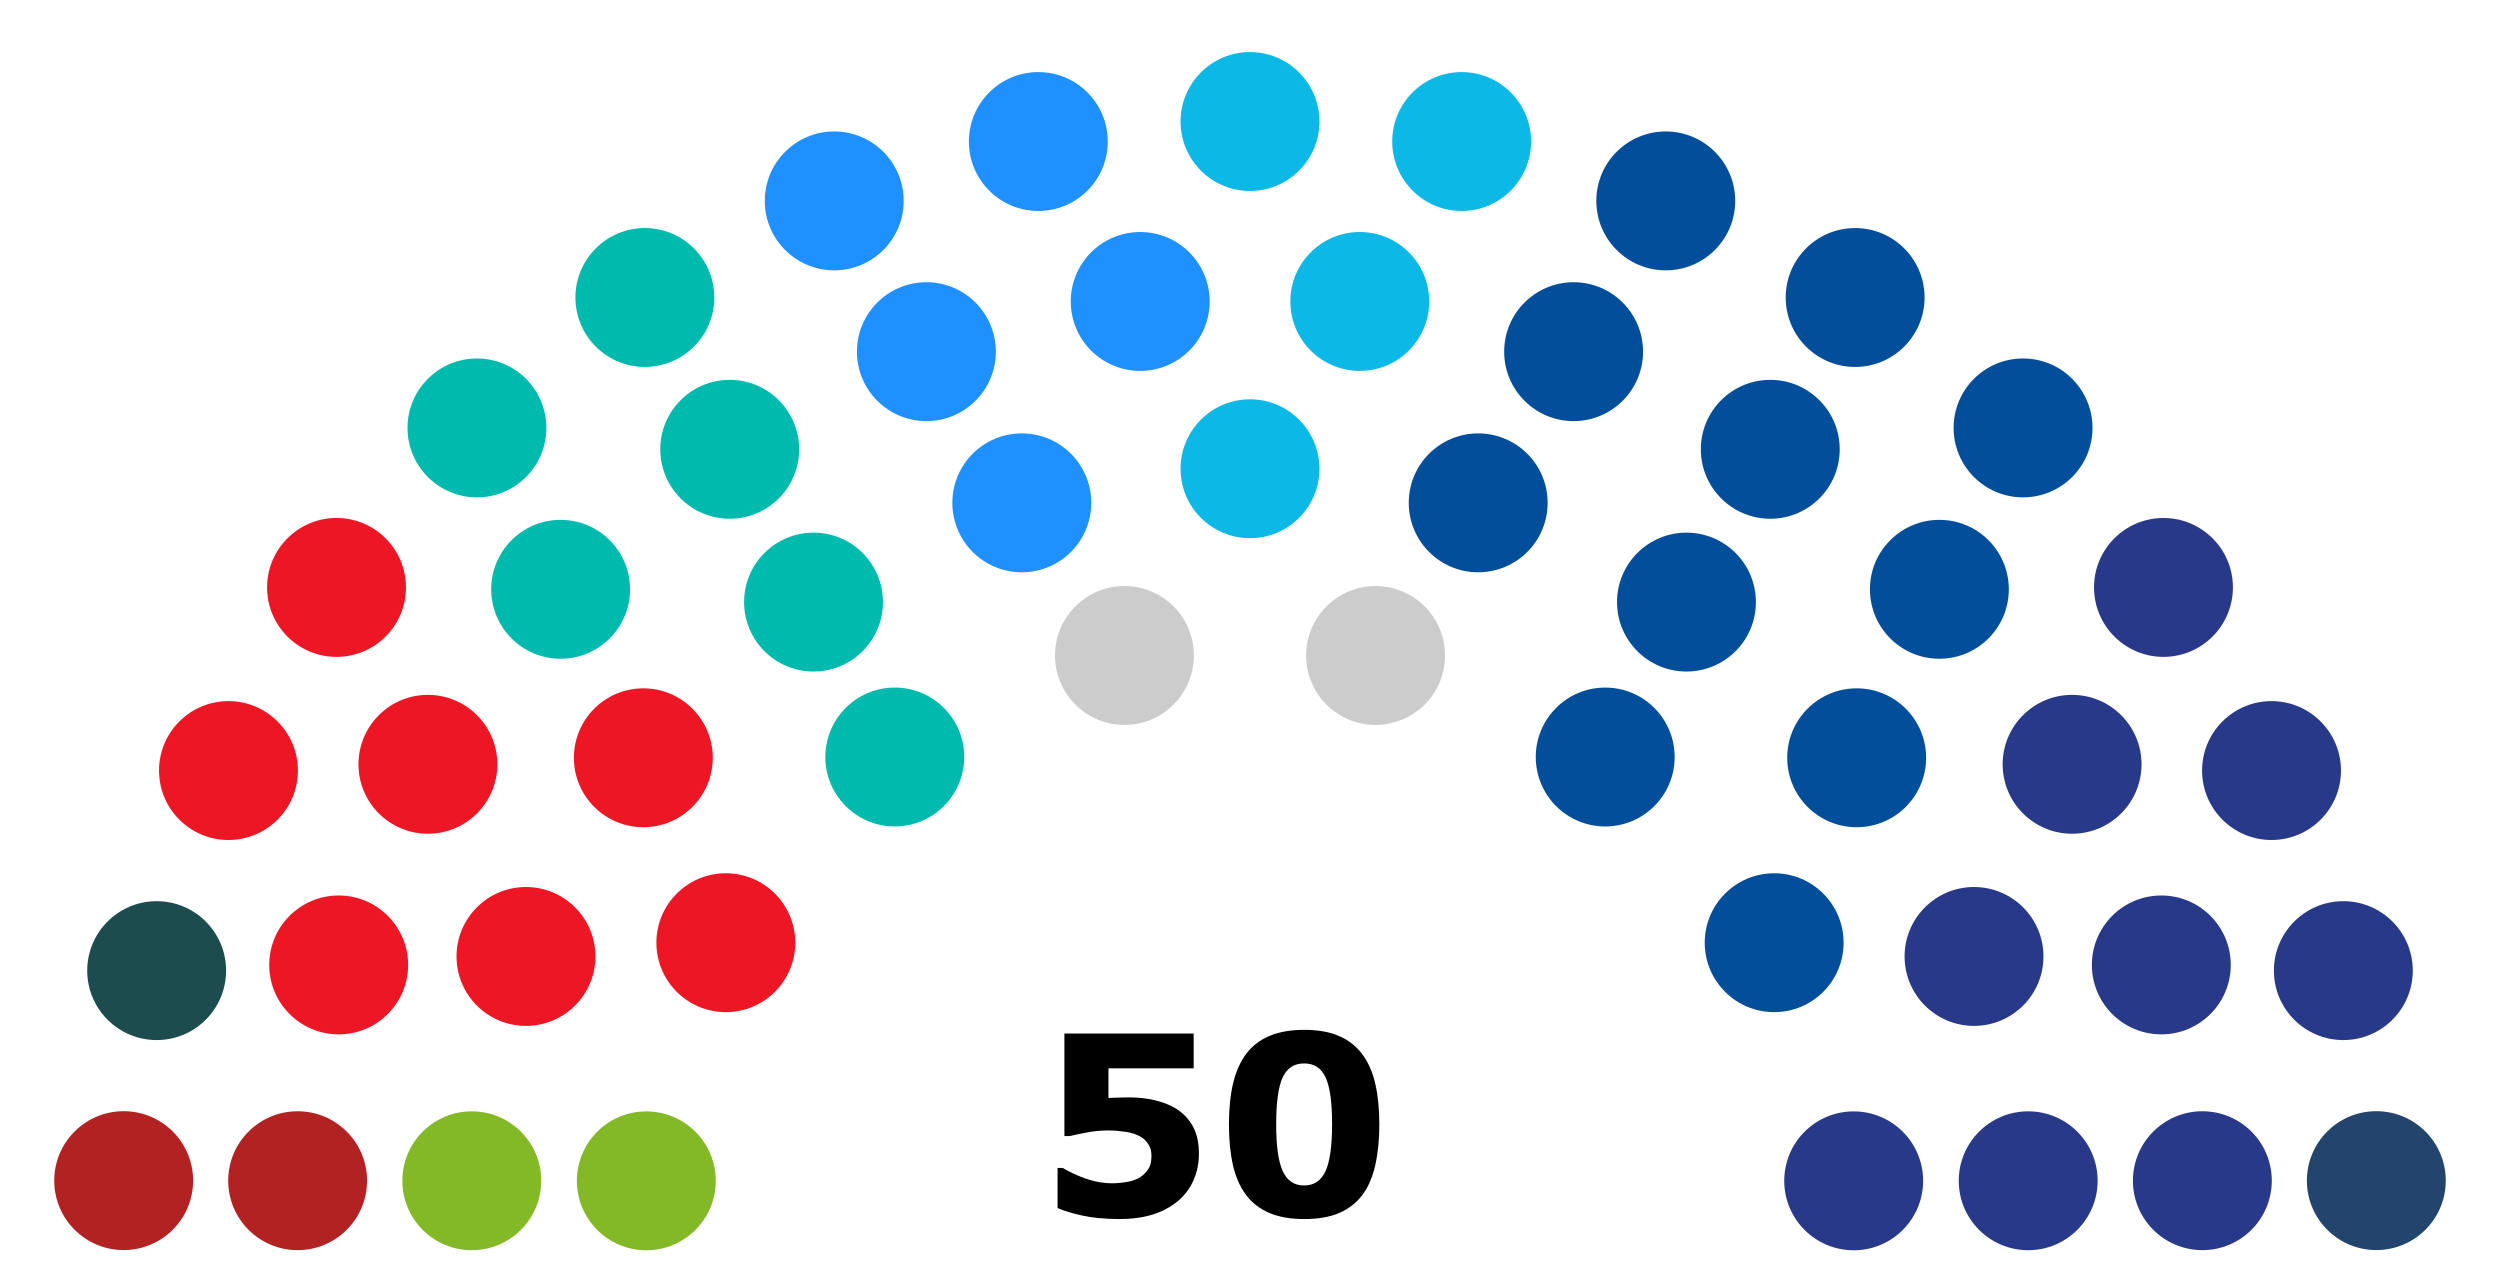 <?xml version="1.0" encoding="UTF-8" standalone="no"?>
<svg
   xmlns:dc="http://purl.org/dc/elements/1.1/"
   xmlns:cc="http://creativecommons.org/ns#"
   xmlns:rdf="http://www.w3.org/1999/02/22-rdf-syntax-ns#"
   xmlns:svg="http://www.w3.org/2000/svg"
   xmlns="http://www.w3.org/2000/svg"
   xmlns:sodipodi="http://sodipodi.sourceforge.net/DTD/sodipodi-0.dtd"
   xmlns:inkscape="http://www.inkscape.org/namespaces/inkscape"
   version="1.1"
   width="360"
   height="185"
   id="svg121"
   sodipodi:docname="Senado_de_Chile_elección_2021.svg"
   inkscape:version="0.92.4 (5da689c313, 2019-01-14)">
  <defs
     id="defs125" />
  <sodipodi:namedview
     pagecolor="#ffffff"
     bordercolor="#666666"
     borderopacity="1"
     objecttolerance="10"
     gridtolerance="10"
     guidetolerance="10"
     inkscape:pageopacity="0"
     inkscape:pageshadow="2"
     inkscape:window-width="1920"
     inkscape:window-height="991"
     id="namedview123"
     showgrid="false"
     inkscape:zoom="2.4416667"
     inkscape:cx="180"
     inkscape:cy="92.5"
     inkscape:window-x="-9"
     inkscape:window-y="-9"
     inkscape:window-maximized="1"
     inkscape:current-layer="svg121" />
  <!-- Created with the Wikimedia parliament diagram creator (http://parliamentdiagram.toolforge.org/parliamentinputform.html) -->
  <path
     d="m 172.645,166.141 q 0,2.039 -0.773,3.797 -0.756,1.74 -2.215,2.988 -1.617,1.336 -3.727,1.986 -2.092,0.633 -4.781,0.633 -3.146,-0.018 -5.326,-0.51 -2.162,-0.475 -3.533,-1.072 v -5.783 h 0.738 q 1.6,0.949 3.445,1.582 1.846,0.633 3.674,0.633 1.107,0 2.391,-0.246 1.301,-0.264 2.057,-0.932 0.598,-0.545 0.896,-1.107 0.316,-0.562 0.316,-1.74 0,-0.914 -0.422,-1.564 -0.404,-0.668 -1.055,-1.072 -0.949,-0.58 -2.285,-0.756 -1.336,-0.193 -2.426,-0.193 -1.582,0 -3.041,0.281 -1.441,0.264 -2.531,0.527 h -0.773 v -14.766 h 18.615 v 5.01 h -12.27 v 4.271 q 0.545,-0.035 1.371,-0.053 0.844,-0.035 1.477,-0.035 2.162,0 3.85,0.422 1.705,0.404 2.936,1.143 1.6,0.967 2.496,2.566 0.896,1.582 0.896,3.99 z"
     style="font-weight:bold;font-size:36px;font-family:sans-serif;text-align:center;text-anchor:middle"
     id="path945"
     inkscape:connector-curvature="0" />
  <path
     d="m 198.625,161.904 q 0,3.305 -0.598,5.924 -0.598,2.602 -1.863,4.271 -1.301,1.705 -3.34,2.584 -2.039,0.861 -5.027,0.861 -2.936,0 -5.01,-0.879 -2.074,-0.879 -3.357,-2.602 -1.301,-1.723 -1.881,-4.271 -0.58,-2.566 -0.58,-5.871 0,-3.41 0.598,-5.924 0.598,-2.514 1.898,-4.254 1.301,-1.723 3.375,-2.584 2.074,-0.861 4.957,-0.861 3.006,0 5.045,0.896 2.039,0.879 3.34,2.637 1.283,1.723 1.863,4.254 0.58,2.514 0.58,5.818 z m -6.803,0 q 0,-4.746 -0.932,-6.75 -0.932,-2.021 -3.094,-2.021 -2.162,0 -3.094,2.021 -0.932,2.004 -0.932,6.785 0,4.658 0.949,6.715 0.949,2.057 3.076,2.057 2.127,0 3.076,-2.057 0.949,-2.057 0.949,-6.75 z"
     style="font-weight:bold;font-size:36px;font-family:sans-serif;text-align:center;text-anchor:middle"
     id="path947"
     inkscape:connector-curvature="0" />
  <circle
     cx="17.81"
     cy="170.01"
     r="10"
     id="circle6"
     style="fill:#b22222;fill-opacity:1;stroke:#000000;stroke-width:0" />
  <circle
     cx="42.86"
     cy="170.02"
     r="10"
     id="circle8"
     style="fill:#b22222;fill-opacity:1;stroke:#000000;stroke-width:0" />
  <circle
     cx="67.94"
     cy="170.03"
     r="10"
     id="circle10"
     style="fill:#83b926;fill-opacity:1;stroke:#000000;stroke-width:0" />
  <circle
     cx="93.07"
     cy="170.04"
     r="10"
     id="circle12"
     style="fill:#83b926;fill-opacity:1;stroke:#000000;stroke-width:0" />
  <circle
     cx="22.56"
     cy="139.77"
     r="10"
     id="circle14"
     style="fill:#1d4c4f;fill-opacity:1;stroke:#000000;stroke-width:0" />
  <circle
     style="fill:#ed1624;fill-opacity:1;stroke:#000000;stroke-width:0"
     cx="48.77"
     cy="138.95"
     r="10"
     id="circle19" />
  <circle
     style="fill:#ed1624;fill-opacity:1;stroke:#000000;stroke-width:0"
     cx="75.74"
     cy="137.73"
     r="10"
     id="circle21" />
  <circle
     style="fill:#ed1624;fill-opacity:1;stroke:#000000;stroke-width:0"
     cx="32.9"
     cy="110.96"
     r="10"
     id="circle23" />
  <circle
     style="fill:#ed1624;fill-opacity:1;stroke:#000000;stroke-width:0"
     cx="104.52"
     cy="135.75"
     r="10"
     id="circle25" />
  <circle
     style="fill:#ed1624;fill-opacity:1;stroke:#000000;stroke-width:0"
     cx="61.62"
     cy="110.06"
     r="10"
     id="circle27" />
  <circle
     style="fill:#ed1624;fill-opacity:1;stroke:#000000;stroke-width:0"
     cx="48.46"
     cy="84.59"
     r="10"
     id="circle29" />
  <circle
     style="fill:#ed1624;fill-opacity:1;stroke:#000000;stroke-width:0"
     cx="92.64"
     cy="109.12"
     r="10"
     id="circle31" />
  <circle
     style="fill:#00baad;stroke:#000000;stroke-width:0;fill-opacity:1"
     cx="80.73"
     cy="84.86"
     r="10"
     id="circle33" />
  <circle
     style="fill:#00baad;stroke:#000000;stroke-width:0;fill-opacity:1"
     cx="68.68"
     cy="61.62"
     r="10"
     id="circle35" />
  <circle
     style="fill:#00baad;stroke:#000000;stroke-width:0;fill-opacity:1"
     cx="128.85"
     cy="109.01"
     r="10"
     id="circle37" />
  <circle
     style="fill:#00baad;stroke:#000000;stroke-width:0;fill-opacity:1"
     cx="117.15"
     cy="86.7"
     r="10"
     id="circle39" />
  <circle
     style="fill:#00baad;stroke:#000000;stroke-width:0;fill-opacity:1"
     cx="105.08"
     cy="64.7"
     r="10"
     id="circle41" />
  <circle
     style="fill:#00baad;stroke:#000000;stroke-width:0;fill-opacity:1"
     cx="92.86"
     cy="42.84"
     r="10"
     id="circle43" />
  <circle
     style="fill:#1e90ff;stroke:#000000;stroke-width:0;fill-opacity:1"
     cx="120.13"
     cy="28.93"
     r="10"
     id="circle45" />
  <circle
     style="fill:#1e90ff;stroke:#000000;stroke-width:0;fill-opacity:1"
     cx="133.4"
     cy="50.64"
     r="10"
     id="circle47" />
  <circle
     style="fill:#1e90ff;stroke:#000000;stroke-width:0;fill-opacity:1"
     cx="147.14"
     cy="72.41"
     r="10"
     id="circle49" />
  <circle
     style="fill:#cccccc;stroke:#000000;stroke-width:0;fill-opacity:1"
     cx="161.92"
     cy="94.39"
     r="10"
     id="circle51" />
  <circle
     style="fill:#1e90ff;stroke:#000000;stroke-width:0;fill-opacity:1"
     cx="149.52"
     cy="20.38"
     r="10"
     id="circle53" />
  <circle
     style="fill:#1e90ff;stroke:#000000;stroke-width:0;fill-opacity:1"
     cx="164.19"
     cy="43.41"
     r="10"
     id="circle58" />
  <circle
     style="fill:#0cb8e6;stroke:#000000;stroke-width:0;fill-opacity:1"
     cx="180"
     cy="17.5"
     r="10"
     id="circle60" />
  <circle
     style="fill:#0cb8e6;stroke:#000000;stroke-width:0;fill-opacity:1"
     cx="180"
     cy="67.5"
     r="10"
     id="circle65" />
  <circle
     style="fill:#0cb8e6;stroke:#000000;stroke-width:0;fill-opacity:1"
     cx="195.81"
     cy="43.41"
     r="10"
     id="circle67" />
  <circle
     style="fill:#0cb8e6;stroke:#000000;stroke-width:0;fill-opacity:1"
     cx="210.48"
     cy="20.38"
     r="10"
     id="circle69" />
  <circle
     style="fill:#cccccc;stroke:#000000;stroke-width:0;fill-opacity:1"
     cx="198.08"
     cy="94.39"
     r="10"
     id="circle71" />
  <g
     id="g1123">
    <circle
       id="circle73"
       r="10"
       cy="72.41"
       cx="212.86"
       style="fill:#024e9a;stroke:#000000;stroke-width:0;fill-opacity:1" />
    <circle
       id="circle75"
       r="10"
       cy="50.64"
       cx="226.6"
       style="fill:#024e9a;stroke:#000000;stroke-width:0;fill-opacity:1" />
    <circle
       id="circle77"
       r="10"
       cy="28.93"
       cx="239.87"
       style="fill:#024e9a;stroke:#000000;stroke-width:0;fill-opacity:1" />
    <circle
       id="circle79"
       r="10"
       cy="42.84"
       cx="267.14"
       style="fill:#024e9a;stroke:#000000;stroke-width:0;fill-opacity:1" />
    <circle
       id="circle81"
       r="10"
       cy="64.7"
       cx="254.92"
       style="fill:#024e9a;stroke:#000000;stroke-width:0;fill-opacity:1" />
    <circle
       id="circle83"
       r="10"
       cy="86.7"
       cx="242.85"
       style="fill:#024e9a;stroke:#000000;stroke-width:0;fill-opacity:1" />
    <circle
       id="circle85"
       r="10"
       cy="109.01"
       cx="231.15"
       style="fill:#024e9a;stroke:#000000;stroke-width:0;fill-opacity:1" />
    <circle
       id="circle87"
       r="10"
       cy="61.62"
       cx="291.32"
       style="fill:#024e9a;stroke:#000000;stroke-width:0;fill-opacity:1" />
    <circle
       id="circle89"
       r="10"
       cy="84.86"
       cx="279.27"
       style="fill:#024e9a;stroke:#000000;stroke-width:0;fill-opacity:1" />
    <circle
       id="circle91"
       r="10"
       cy="109.12"
       cx="267.36"
       style="fill:#024e9a;stroke:#000000;stroke-width:0;fill-opacity:1" />
    <circle
       id="circle97"
       r="10"
       cy="135.75"
       cx="255.48"
       style="fill:#024e9a;stroke:#000000;stroke-width:0;fill-opacity:1" />
  </g>
  <g
     id="g1134">
    <circle
       id="circle93"
       r="10"
       cy="84.59"
       cx="311.54"
       style="fill:#29398a;stroke:#000000;stroke-width:0;fill-opacity:1" />
    <circle
       id="circle95"
       r="10"
       cy="110.06"
       cx="298.38"
       style="fill:#29398a;stroke:#000000;stroke-width:0;fill-opacity:1" />
    <circle
       id="circle99"
       r="10"
       cy="110.96"
       cx="327.1"
       style="fill:#29398a;stroke:#000000;stroke-width:0;fill-opacity:1" />
    <circle
       id="circle101"
       r="10"
       cy="137.73"
       cx="284.26"
       style="fill:#29398a;stroke:#000000;stroke-width:0;fill-opacity:1" />
    <circle
       id="circle103"
       r="10"
       cy="138.95"
       cx="311.23"
       style="fill:#29398a;stroke:#000000;stroke-width:0;fill-opacity:1" />
    <circle
       id="circle105"
       r="10"
       cy="139.77"
       cx="337.44"
       style="fill:#29398a;stroke:#000000;stroke-width:0;fill-opacity:1" />
    <circle
       id="circle107"
       r="10"
       cy="170.04"
       cx="266.93"
       style="fill:#29398a;stroke:#000000;stroke-width:0;fill-opacity:1" />
    <circle
       id="circle109"
       r="10"
       cy="170.03"
       cx="292.06"
       style="fill:#29398a;stroke:#000000;stroke-width:0;fill-opacity:1" />
    <circle
       id="circle111"
       r="10"
       cy="170.02"
       cx="317.14"
       style="fill:#29398a;stroke:#000000;stroke-width:0;fill-opacity:1" />
  </g>
  <circle
     cx="342.19"
     cy="170.01"
     r="10"
     id="circle116"
     style="fill:#22446d;fill-opacity:1;stroke:#000000;stroke-width:0" />
</svg>
